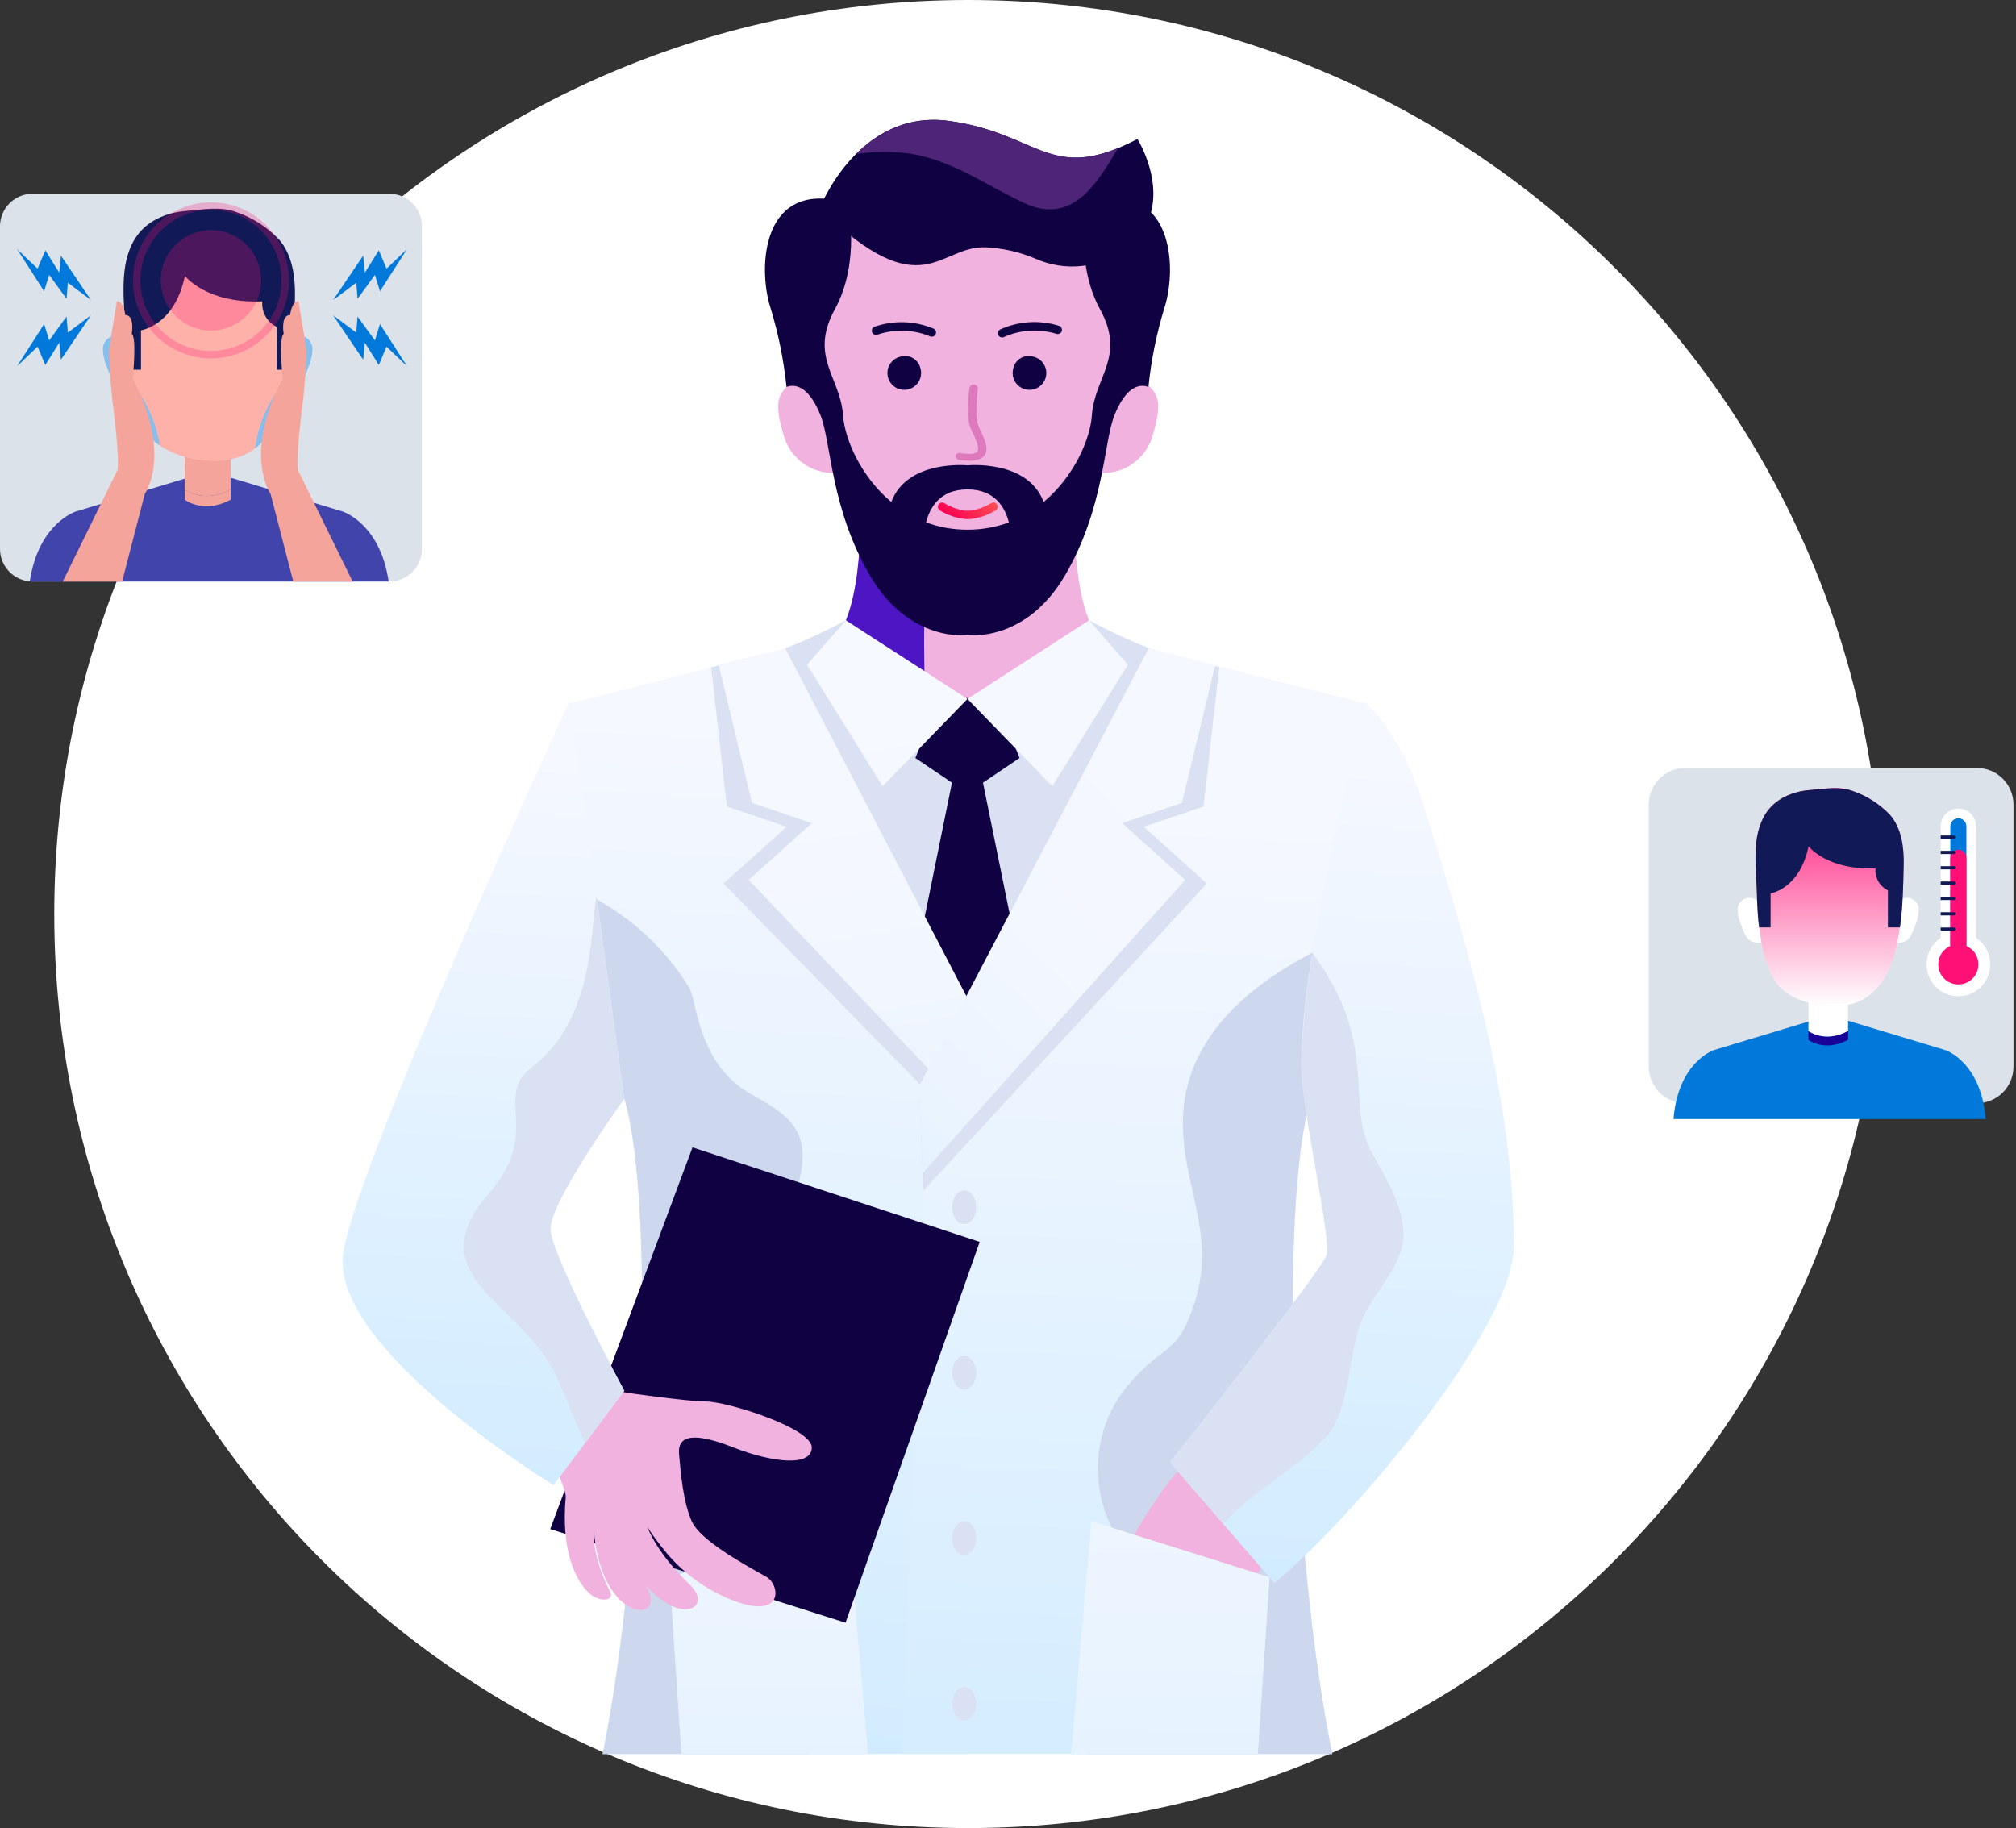 <svg width="483" height="438" viewBox="0 0 483 438" fill="none" xmlns="http://www.w3.org/2000/svg">
<rect x="0" y="0" width="483" height="438" fill="#333333" stroke="none"/>
<path d="M232 438C352.95 438 451 339.95 451 219C451 98.05 352.95 0 232 0C111.05 0 13 98.05 13 219C13 339.95 111.05 438 232 438Z" fill="white"/>
<path d="M257.501 122.383L231.792 123.893L206.083 122.383C206.083 122.383 207.162 150.209 197.455 155.383C197.455 155.383 209.832 206.289 231.792 206.289C253.752 206.289 266.129 155.383 266.129 155.383C256.422 150.209 257.501 122.383 257.501 122.383Z" fill="#F1B2DF"/>
<path d="M221.538 165.129C221.386 151.529 220.723 136.622 225.138 123.529L225.146 123.508L206.081 122.387C206.081 122.387 207.16 150.213 197.453 155.387C197.453 155.387 207.83 198.017 226.43 205.235C221.832 192.075 221.649 174.792 221.538 165.129Z" fill="#4E15C4"/>
<path d="M277.333 95.875C276.308 91.49 271.194 90.308 269.086 89.313C268.906 89.228 268.66 89.325 268.386 89.495C270.225 77.018 271.986 58.776 266.658 52.495C259.335 43.867 232.137 45.161 232.137 45.161L231.962 45.154L231.788 45.161C231.788 45.161 204.588 43.866 197.267 52.495C191.938 58.773 193.7 77.015 195.539 89.495C195.268 89.324 195.022 89.228 194.839 89.313C192.73 90.313 187.617 91.49 186.593 95.875C186.111 97.94 186.861 101.363 187.793 104.409C188.487 106.848 189.919 109.012 191.893 110.603C193.866 112.195 196.285 113.137 198.815 113.299C199.168 113.313 199.522 113.307 199.875 113.28C203.581 127.659 212.05 147.62 231.787 147.62C231.847 147.62 231.901 147.61 231.961 147.608C232.021 147.606 232.076 147.62 232.136 147.62C251.872 147.62 260.336 127.66 264.048 113.28C264.401 113.307 264.755 113.313 265.108 113.299C267.638 113.137 270.056 112.195 272.03 110.603C274.003 109.011 275.436 106.847 276.13 104.409C277.064 101.363 277.82 97.94 277.333 95.875Z" fill="#F1B2DF"/>
<path d="M196.375 49.909C196.375 49.909 205.651 25.966 227.435 28.986C249.219 32.006 251.593 44.3 272.516 33.3C272.516 33.3 282.87 49.866 269.451 59.8C266.408 61.989 262.846 63.345 259.118 63.736C255.39 64.126 251.625 63.537 248.194 62.026C244.439 60.42 240.43 59.487 236.352 59.268C224.921 58.626 221.181 74.068 196.375 49.909Z" fill="#100142"/>
<path d="M215.502 36.539C226.864 37.361 235.467 44.057 245.416 48.663C257.007 54.03 262.858 43.855 267.867 35.463C251.126 42.345 247.478 31.763 227.435 28.988C217.46 27.605 210.115 31.878 205.075 36.914C208.526 36.4 212.023 36.275 215.502 36.539Z" fill="#4E2478"/>
<path d="M260.922 148.623C250.599 164.336 231.792 167.464 231.792 167.464C231.792 167.464 212.985 164.337 202.662 148.623C202.662 148.623 191.526 154.738 183.274 156.895C183.274 156.895 207.998 257.411 231.792 257.411C255.586 257.411 280.309 156.894 280.309 156.894C272.058 154.739 260.922 148.623 260.922 148.623Z" fill="url(#paint0_linear_10726_19069)"/>
<g style="mix-blend-mode:multiply">
<path d="M260.922 148.623C250.599 164.336 231.792 167.464 231.792 167.464C231.792 167.464 212.985 164.337 202.662 148.623C202.662 148.623 191.526 154.738 183.274 156.895C183.274 156.895 207.998 257.411 231.792 257.411C255.586 257.411 280.309 156.894 280.309 156.894C272.058 154.739 260.922 148.623 260.922 148.623Z" fill="#D9E1F3"/>
</g>
<path d="M235.503 187.529L244.271 181.617L238.519 167.266H225.063L219.309 181.618L228.077 187.53L213.877 257.413L231.794 272.919L249.711 257.413L235.503 187.529Z" fill="#100142"/>
<path d="M231.791 167.464L202.661 148.623L193.355 159.268L211.472 188.387L231.791 167.464Z" fill="url(#paint1_linear_10726_19069)"/>
<path d="M231.791 167.464L260.921 148.623L270.227 159.268L252.108 188.387L231.791 167.464Z" fill="url(#paint2_linear_10726_19069)"/>
<path d="M188.125 155.332C188.125 155.332 140.725 167.605 136.195 168.506C136.195 168.506 141.804 236.92 149.569 263.234C157.334 289.548 153.883 373.672 144.392 420.263H231.792V238.968C231.792 238.968 210.288 215.997 188.125 155.332Z" fill="url(#paint3_linear_10726_19069)"/>
<g style="mix-blend-mode:multiply">
<path d="M193.876 420.263C193.81 420.009 193.727 419.763 193.668 419.509C192.549 414.623 192.325 409.574 193.007 404.609C189.601 397.702 189.854 391.667 189.688 388.793C189.243 381.093 201.44 374.593 200.495 367.222C199.647 360.608 193.607 354.804 190.242 349.363C186.142 342.735 183.083 335.773 182.355 327.941C180.892 312.218 186.871 298.961 191.123 284.249C195.044 270.679 188.623 267.049 179.969 262.168C166.932 254.818 167.087 239.745 165.059 236.538C159.44 227.439 151.498 220.004 142.049 214.997C141.692 214.812 141.336 214.624 140.983 214.432C143.254 232.615 146.208 251.858 149.565 263.232C157.33 289.548 153.879 373.67 144.388 420.261L193.876 420.263Z" fill="#CDD8EF"/>
</g>
<path d="M275.457 155.332C275.457 155.332 322.857 167.605 327.386 168.506C327.386 168.506 321.779 236.92 314.013 263.234C306.247 289.548 309.699 373.672 319.19 420.263H216.111L222.259 259.352C222.259 259.352 253.294 215.997 275.457 155.332Z" fill="url(#paint4_linear_10726_19069)"/>
<g style="mix-blend-mode:multiply">
<path d="M314.013 263.233C316.747 253.968 319.213 239.484 321.26 224.607C318.935 226.843 284.596 238.643 283.431 267.514C282.796 283.259 291.331 295.006 286.496 311.106C282.267 325.177 279.189 321.306 270.227 331.923C260.909 342.966 261.227 358.683 267.879 368.554C273.7 377.192 272.426 390.76 268.561 400.418C268.256 402.5 267.72 404.54 266.961 406.502C265.002 411.417 261.761 415.766 260.185 420.261H319.185C309.699 373.674 306.248 289.549 314.013 263.233Z" fill="#CDD8EF"/>
</g>
<g style="mix-blend-mode:multiply">
<g style="mix-blend-mode:multiply">
<path d="M233.897 289.266C233.897 291.49 232.607 293.292 231.014 293.292C229.421 293.292 228.131 291.492 228.131 289.266C228.131 287.04 229.422 285.24 231.014 285.24C232.606 285.24 233.897 287.039 233.897 289.266Z" fill="#D9E1F3"/>
</g>
</g>
<g style="mix-blend-mode:multiply">
<g style="mix-blend-mode:multiply">
<path d="M233.897 328.907C233.897 331.131 232.607 332.934 231.014 332.934C229.421 332.934 228.131 331.134 228.131 328.907C228.131 326.68 229.422 324.881 231.014 324.881C232.606 324.881 233.897 326.688 233.897 328.907Z" fill="#D9E1F3"/>
</g>
</g>
<g style="mix-blend-mode:multiply">
<g style="mix-blend-mode:multiply">
<path d="M231.016 372.583C232.608 372.583 233.899 370.78 233.899 368.556C233.899 366.332 232.608 364.529 231.016 364.529C229.424 364.529 228.133 366.332 228.133 368.556C228.133 370.78 229.424 372.583 231.016 372.583Z" fill="#D9E1F3"/>
</g>
</g>
<g style="mix-blend-mode:multiply">
<g style="mix-blend-mode:multiply">
<path d="M231.016 412.23C232.608 412.23 233.899 410.427 233.899 408.203C233.899 405.979 232.608 404.176 231.016 404.176C229.424 404.176 228.133 405.979 228.133 408.203C228.133 410.427 229.424 412.23 231.016 412.23Z" fill="#D9E1F3"/>
</g>
</g>
<g style="mix-blend-mode:multiply">
<path d="M170.38 159.907L174.157 193.241L188.478 198.095L173.365 211.683L228.618 268.196L228.707 245.656L182.432 156.803C178.359 157.855 176.556 158.323 170.38 159.907Z" fill="#D9E1F3"/>
</g>
<g style="mix-blend-mode:multiply">
<path d="M292.115 159.907L288.338 193.241L274.017 198.095L289.131 211.683L221.271 285.24L220.249 261.73L280.063 156.803C284.137 157.855 285.939 158.323 292.115 159.907Z" fill="#D9E1F3"/>
</g>
<path d="M188.125 155.332L172.208 159.438L180.166 192.378L194.487 197.231L179.374 210.82L226.465 260.32L234.717 244.79L188.125 155.332Z" fill="url(#paint5_linear_10726_19069)"/>
<path d="M275.211 155.332L291.128 159.438L283.17 192.378L268.849 197.231L283.962 210.82L221.087 281.035L220.156 260.323L275.211 155.332Z" fill="url(#paint6_linear_10726_19069)"/>
<path d="M269.948 370.897C269.948 370.897 279.742 352.859 285.348 349.839C290.954 346.819 306.917 366.739 306.917 366.739L298.509 382.407L269.948 370.897Z" fill="#F1B2DF"/>
<path d="M327.386 168.506C327.386 168.506 335.635 175.797 340.677 191.73C352.238 228.261 362.677 263.72 362.677 298.609C362.677 318.065 323.851 364.181 305.301 379.279L280.306 350.379C280.306 350.379 316.517 304.65 317.811 300.768C319.105 296.886 311.771 265.859 311.771 255.039C311.773 226.567 327.386 168.506 327.386 168.506Z" fill="url(#paint7_linear_10726_19069)"/>
<path d="M256.635 420.263H301.335L304.135 377.933L261.514 364.533L256.635 420.263Z" fill="url(#paint8_linear_10726_19069)"/>
<path style="mix-blend-mode:multiply" d="M301.637 393.518C302.122 393.583 302.607 393.668 303.092 393.743L303.254 391.28C295.054 388.924 266.273 381.099 260.094 380.787L259.594 386.435C264.01 388.224 292.01 392.225 301.637 393.518Z" fill="url(#paint9_linear_10726_19069)"/>
<path style="mix-blend-mode:multiply" d="M303.11 393.443L304.137 377.933L261.516 364.533L256.635 420.266H301.335L303.092 393.745L303.11 393.443Z" fill="url(#paint10_linear_10726_19069)"/>
<path d="M207.971 420.263H163.271L160.471 377.933L203.092 364.533L207.971 420.263Z" fill="url(#paint11_linear_10726_19069)"/>
<path style="mix-blend-mode:multiply" d="M162.969 393.518C162.485 393.583 162 393.668 161.516 393.743L161.352 391.28C169.552 388.924 198.333 381.099 204.514 380.787L205.008 386.435C200.593 388.224 172.597 392.225 162.969 393.518Z" fill="url(#paint12_linear_10726_19069)"/>
<path style="mix-blend-mode:multiply" d="M161.496 393.443L160.468 377.933L203.089 364.533L207.97 420.266H163.27L161.513 393.745L161.496 393.443Z" fill="url(#paint13_linear_10726_19069)"/>
<g style="mix-blend-mode:multiply">
<path d="M328.641 276.133C322.167 264.382 330.809 250.617 314.409 228.262C313.194 236.614 311.773 248.668 311.773 255.038C311.773 265.857 319.107 296.884 317.813 300.767C316.519 304.65 280.308 350.377 280.308 350.377L293.054 365.116C300.498 356.938 310.013 352.411 317.554 344.416C324.106 337.473 322.505 322.86 327.316 314.099C330.67 307.994 337.016 301.809 336.201 294.31C335.478 287.622 331.81 281.88 328.641 276.133Z" fill="#D9E1F3"/>
</g>
<path d="M165.91 274.908L131.83 366.364L202.579 388.797L234.718 297.557L165.91 274.908Z" fill="#100142"/>
<path d="M169.216 335.798C165.991 335.798 157.369 334.688 151.866 333.93C149.375 333.587 141.347 332.253 139.383 331.93C136.853 335.039 134.183 338.03 131.529 341.081C130.949 341.749 130.359 342.381 129.773 343.032C131.324 347.493 135.692 356.932 135.536 358.68C134.375 371.71 137.989 378.747 141.072 381.65C143.666 384.093 147.357 383.614 146.135 381.25C141.574 372.435 142.262 366.474 142.262 366.474C143.94 389.516 160.541 389.096 154.667 379.818C156.429 381.889 158.587 383.589 161.013 384.818C166.188 387.16 169.471 383.747 165.343 379.773C157.088 371.825 155.152 365.965 155.152 365.965C156.578 368.161 158.143 370.263 159.838 372.258C164.142 377.322 169.662 381.21 175.88 383.558C188.01 388.102 186.836 379.616 183.64 377.83C177.724 374.524 167.789 369.021 165.75 364.537C163.711 360.053 163.1 353.124 162.692 348.437C162.284 343.75 166.361 343.137 175.736 346.806C185.111 350.475 194.486 351.494 194.486 346.806C194.486 342.118 174.102 335.798 169.216 335.798Z" fill="#F1B2DF"/>
<path d="M136.195 168.506C136.195 168.506 86.154 277.04 82.271 299.906C78.388 322.772 132.636 355.837 132.636 355.837L149.569 333.237C149.569 333.237 132.313 301.194 131.881 294.724C131.449 288.254 149.568 263.237 149.568 263.237C149.568 263.237 139.215 186.802 136.195 168.506Z" fill="url(#paint14_linear_10726_19069)"/>
<g style="mix-blend-mode:multiply">
<path d="M149.569 263.236C149.569 263.236 146.319 239.245 142.929 214.926C141.422 219.465 143.314 243.826 127.349 255.754C118.267 262.541 129.772 271.325 117.43 285.561C101.53 303.901 119.385 309.688 130.221 324.548C134.091 329.848 136.621 338.468 140.221 345.722L149.569 333.241C149.569 333.241 132.313 301.198 131.881 294.726C131.449 288.254 149.569 263.236 149.569 263.236Z" fill="#D9E1F3"/>
</g>
<path d="M230.144 110.218C230.031 110.202 229.917 110.186 229.801 110.167C229.559 110.153 229.332 110.044 229.169 109.863C229.007 109.683 228.922 109.446 228.933 109.204C229.003 108.971 229.16 108.774 229.372 108.653C229.583 108.533 229.833 108.499 230.069 108.558C232.143 108.886 233.541 108.791 234.042 108.299C234.842 107.514 233.842 105.399 233.118 103.853C232.833 103.246 232.567 102.681 232.399 102.208C231.379 99.334 232.254 93.078 232.292 92.812C232.375 92.591 232.531 92.405 232.734 92.284C232.938 92.163 233.176 92.116 233.41 92.149C233.644 92.182 233.86 92.294 234.021 92.467C234.183 92.639 234.281 92.862 234.299 93.097C234.29 93.159 233.434 99.29 234.338 101.844C234.491 102.277 234.738 102.795 235 103.351C235.955 105.379 237.144 107.903 235.631 109.388C234.668 110.335 232.87 110.603 230.144 110.218Z" fill="#DE79BE"/>
<path d="M238.893 120.891C238.757 120.66 238.534 120.492 238.274 120.424C238.014 120.356 237.738 120.393 237.506 120.528C235.971 121.489 234.248 122.109 232.453 122.346C232.06 122.367 231.667 122.367 231.274 122.346C229.474 122.111 227.745 121.49 226.206 120.527C225.974 120.401 225.703 120.37 225.449 120.441C225.195 120.512 224.979 120.678 224.846 120.906C224.712 121.134 224.673 121.404 224.736 121.66C224.799 121.916 224.959 122.137 225.183 122.277C227.074 123.463 229.22 124.18 231.444 124.37C231.544 124.377 232.207 124.37 232.33 124.37C234.532 124.17 236.656 123.454 238.53 122.281C238.645 122.214 238.746 122.125 238.827 122.018C238.907 121.912 238.966 121.791 239 121.662C239.034 121.532 239.042 121.398 239.023 121.266C239.005 121.134 238.961 121.006 238.893 120.891Z" fill="url(#paint15_linear_10726_19069)"/>
<path d="M209.778 80.24C209.551 80.217 209.338 80.119 209.174 79.961C209.009 79.803 208.903 79.594 208.872 79.368C208.841 79.142 208.887 78.912 209.002 78.715C209.118 78.518 209.296 78.366 209.509 78.284C214.121 76.687 219.16 76.849 223.661 78.737C223.906 78.848 224.097 79.052 224.192 79.304C224.287 79.555 224.278 79.834 224.167 80.079C224.056 80.325 223.852 80.516 223.601 80.61C223.349 80.705 223.07 80.696 222.825 80.585C218.817 78.933 214.347 78.788 210.24 80.175C210.093 80.232 209.935 80.254 209.778 80.24Z" fill="#100142"/>
<path d="M253.538 80.036C253.765 80.008 253.976 79.904 254.136 79.741C254.296 79.578 254.397 79.365 254.421 79.138C254.446 78.911 254.393 78.682 254.271 78.489C254.148 78.295 253.965 78.149 253.749 78.073C249.093 76.612 244.061 76.921 239.618 78.94C239.383 79.062 239.206 79.271 239.123 79.522C239.04 79.773 239.059 80.046 239.175 80.284C239.291 80.522 239.495 80.705 239.744 80.794C239.993 80.883 240.266 80.872 240.507 80.762C244.465 78.993 248.93 78.718 253.076 79.986C253.224 80.038 253.382 80.055 253.538 80.036Z" fill="#100142"/>
<path d="M260.457 48.638C260.457 48.638 257.284 62.638 263.539 74.068C269.794 85.498 262.239 90.245 261.596 99.52C261.202 105.191 257.37 114.155 250.038 120.275C246.209 110.052 231.791 111.491 231.791 111.491C231.791 111.491 217.373 110.051 213.544 120.275C206.212 114.156 202.382 105.191 201.982 99.52C201.337 90.246 193.782 85.5 200.038 74.068C206.294 62.636 203.121 48.638 203.121 48.638C182.531 42.567 181.488 63.929 184.562 73.638C186.474 79.855 187.771 86.245 188.433 92.715C190.933 91.815 193.999 93.05 196.587 99.521C199.175 105.992 198.96 121.739 208.45 137.921C217.94 154.103 231.787 152.157 231.787 152.157C231.787 152.157 245.633 154.099 255.123 137.921C264.613 121.743 264.398 105.998 266.988 99.521C269.578 93.044 272.645 91.814 275.142 92.715C275.804 86.245 277.1 79.855 279.013 73.638C282.09 63.93 281.048 42.567 260.457 48.638ZM231.791 126.914C228.409 126.93 225.051 126.339 221.878 125.169C222.74 121.708 225.134 117.26 231.791 117.26C238.448 117.26 240.843 121.707 241.705 125.169C238.531 126.339 235.173 126.93 231.791 126.914Z" fill="#100142"/>
<path d="M220.507 88.196C220.748 88.984 220.742 89.826 220.49 90.611C220.238 91.395 219.753 92.083 219.098 92.583C218.444 93.084 217.652 93.371 216.829 93.408C216.006 93.445 215.192 93.23 214.495 92.79C213.798 92.351 213.252 91.709 212.931 90.951C212.61 90.192 212.528 89.354 212.698 88.547C212.867 87.741 213.279 87.006 213.878 86.441C214.477 85.876 215.234 85.507 216.049 85.385C217.012 85.172 218.021 85.348 218.856 85.874C219.69 86.401 220.284 87.235 220.507 88.196Z" fill="#100142"/>
<path d="M242.787 88.196C242.546 88.984 242.552 89.826 242.804 90.611C243.056 91.395 243.541 92.083 244.196 92.584C244.851 93.084 245.642 93.371 246.465 93.409C247.288 93.445 248.103 93.23 248.799 92.79C249.496 92.351 250.042 91.709 250.363 90.95C250.684 90.192 250.766 89.353 250.596 88.547C250.427 87.741 250.015 87.006 249.416 86.441C248.816 85.875 248.059 85.507 247.244 85.385C246.281 85.172 245.272 85.348 244.438 85.874C243.603 86.401 243.01 87.235 242.787 88.196Z" fill="#100142"/>
<path d="M101.095 54.218V131.518C101.094 133.589 100.271 135.575 98.807 137.04C97.343 138.504 95.357 139.328 93.286 139.329H7.809C7.586 139.33 7.363 139.318 7.141 139.293C5.193 139.128 3.378 138.237 2.055 136.797C0.733 135.357 -0.001 133.473 5.35398e-07 131.518V54.218C0.002 52.148 0.825 50.164 2.29 48.701C3.754 47.238 5.739 46.417 7.809 46.418H93.286C95.356 46.417 97.341 47.238 98.805 48.701C100.27 50.164 101.093 52.148 101.095 54.218Z" fill="#DBE2E9"/>
<path d="M31.232 92.754C31.09 92.799 30.944 92.829 30.796 92.843C29.835 92.941 28.869 92.722 28.044 92.22C26.86 91.383 26.144 89.406 25.684 88.07C25.003 86.574 24.651 84.95 24.651 83.306C24.718 82.757 24.921 82.234 25.242 81.784C25.563 81.334 25.992 80.971 26.489 80.73C26.987 80.488 27.536 80.375 28.089 80.4C28.641 80.425 29.178 80.589 29.651 80.875C29.786 80.963 29.914 81.061 30.034 81.169C30.145 85.055 30.545 88.927 31.232 92.754Z" fill="#85BFED"/>
<path d="M73.829 88.069C73.356 89.405 72.653 91.382 71.459 92.219C70.692 92.694 69.795 92.915 68.895 92.851C69.708 88.812 70.199 84.714 70.364 80.597C70.836 80.418 71.343 80.349 71.846 80.394C72.349 80.44 72.835 80.599 73.268 80.86C73.7 81.121 74.068 81.476 74.343 81.9C74.618 82.323 74.794 82.804 74.856 83.305C74.858 84.948 74.507 86.573 73.829 88.069Z" fill="#85BFED"/>
<path d="M14.596 61.248L14.196 65.329L10.852 59.98L9.004 64.374L4.083 59.674L10.571 69.78L11.777 65.865L15.944 71.582L16.253 67.74L21.787 71.887L14.596 61.248Z" fill="#0079DB"/>
<path d="M87.014 61.248L87.414 65.329L90.758 59.98L92.606 64.374L97.527 59.674L91.039 69.78L89.833 65.865L85.666 71.582L85.357 67.74L79.823 71.887L87.014 61.248Z" fill="#0079DB"/>
<path d="M87.014 86.181L87.414 82.1L90.758 87.449L92.606 83.055L97.527 87.755L91.036 77.648L89.83 81.563L85.663 75.846L85.354 79.688L79.82 75.541L87.014 86.181Z" fill="#0079DB"/>
<path d="M14.596 86.181L14.196 82.1L10.852 87.448L9.004 83.054L4.083 87.754L10.571 77.648L11.777 81.563L15.944 75.846L16.253 79.688L21.787 75.541L14.596 86.181Z" fill="#0079DB"/>
<path d="M93.117 139.331H7.81C7.587 139.332 7.364 139.32 7.142 139.295C9.217 125.357 18.15 122.561 18.15 122.561L50.129 112.916L82.109 122.561C82.109 122.561 91.06 125.366 93.117 139.331Z" fill="#4145AB"/>
<path d="M55.25 110.048V117.288C48.732 120.788 44.27 117.288 44.27 117.288V109.441C46.828 110.137 49.474 110.459 52.124 110.395C53.174 110.375 54.221 110.259 55.25 110.048Z" fill="#F5A49C"/>
<path d="M55.251 117.287V119.736C48.732 123.236 44.27 119.736 44.27 119.736V117.287C44.27 117.287 48.732 120.787 55.251 117.287Z" fill="#F5A49C"/>
<path d="M55.25 110.049V113.469C55.134 113.478 55.018 113.486 54.894 113.486C52.244 113.55 49.598 113.229 47.04 112.534C46.097 112.28 45.172 111.964 44.27 111.589V109.443C46.828 110.139 49.474 110.461 52.124 110.397C53.174 110.377 54.221 110.26 55.25 110.049Z" fill="#F5A49C"/>
<path d="M70.657 71.47C70.586 74.142 70.541 77.284 70.363 80.598C70.229 83.198 70.015 85.906 69.641 88.585C69.441 90.028 69.196 91.453 68.894 92.851C68.288 95.931 67.254 98.911 65.821 101.704V101.713C64.689 103.941 63.081 105.893 61.11 107.43C59.383 108.741 57.378 109.637 55.25 110.048C54.221 110.259 53.174 110.375 52.124 110.395C49.474 110.458 46.828 110.137 44.27 109.441C42.127 108.892 40.097 107.973 38.27 106.725C36.75 105.701 35.487 104.339 34.582 102.745C34.253 102.157 33.95 101.533 33.674 100.901C32.542 98.291 31.723 95.556 31.235 92.753C30.976 91.373 30.762 89.974 30.593 88.584C30.293 86.047 30.13 83.527 30.042 81.167C30.024 80.615 30.006 80.067 29.997 79.537C29.828 72.092 28.349 63.461 32.438 57.05C35.074 52.918 39.891 50.896 44.63 50.53C48.62 50.219 52.752 49.364 56.625 50.816C60.478 52.149 63.96 54.377 66.786 57.316C70.105 61.05 70.785 66.528 70.657 71.47Z" fill="#FDB1A9"/>
<path d="M70.657 71.468C70.586 74.14 70.541 77.283 70.363 80.596C70.23 83.196 70.016 85.904 69.642 88.584H66.285V78.308C65.159 77.763 64.226 76.887 63.613 75.796C63 74.706 62.736 73.453 62.856 72.208C49.409 72.787 44.306 66.108 44.306 66.108C41.806 78.05 33.78 79.137 33.78 79.137V88.587H30.591C30.291 86.049 30.128 83.529 30.039 81.169C30.021 80.617 30.004 80.069 29.994 79.539C29.825 72.094 28.346 63.464 32.434 57.052C35.07 52.92 39.888 50.898 44.627 50.533C48.616 50.221 52.748 49.366 56.622 50.818C60.475 52.151 63.957 54.379 66.783 57.318C70.105 61.049 70.785 66.526 70.657 71.468Z" fill="#111A56"/>
<path d="M38.268 106.727C36.748 105.703 35.485 104.341 34.58 102.747C34.251 102.159 33.948 101.535 33.672 100.903V94.625C36.038 98.291 37.604 102.415 38.268 106.727Z" fill="#85BFED"/>
<path d="M65.849 94.625L65.821 101.705V101.714C64.689 103.942 63.081 105.894 61.11 107.431C61.705 102.86 63.325 98.482 65.849 94.625Z" fill="#85BFED"/>
<path d="M34.697 118.332L29.255 139.332H15.033L28.151 112.632C28.668 109.524 27.145 97.715 27.145 97.715C26.432 92.87 26.084 84.366 26.084 84.366C26.449 81.329 28.008 72.156 28.008 72.156C29.708 72.227 30.008 75.478 30.008 75.478C32.376 75.478 31.566 79.993 31.566 79.993C32.821 80.884 31.789 90.706 31.789 90.706C41.428 108.953 34.697 118.332 34.697 118.332Z" fill="#F5A49C"/>
<path d="M84.487 139.331H70.265L64.823 118.331C64.823 118.331 58.091 108.952 67.735 90.706C67.735 90.706 66.703 80.883 67.967 79.993C67.967 79.993 67.148 75.478 69.516 75.478C69.516 75.478 69.81 72.227 71.516 72.156C71.516 72.156 73.074 81.329 73.449 84.366C73.449 84.366 73.093 92.866 72.379 97.715C72.379 97.715 70.856 109.524 71.373 112.632L84.487 139.331Z" fill="#F5A49C"/>
<g style="mix-blend-mode:multiply" opacity="0.5">
<g style="mix-blend-mode:multiply" opacity="0.5">
<path d="M62.569 67.178C62.569 69.556 61.863 71.88 60.541 73.857C59.22 75.834 57.342 77.375 55.145 78.284C52.948 79.194 50.53 79.431 48.198 78.967C45.866 78.503 43.724 77.357 42.043 75.675C40.362 73.994 39.217 71.851 38.754 69.519C38.29 67.187 38.529 64.77 39.439 62.573C40.349 60.376 41.89 58.499 43.867 57.178C45.845 55.857 48.169 55.152 50.547 55.152C52.126 55.152 53.69 55.463 55.149 56.068C56.608 56.672 57.933 57.558 59.05 58.675C60.166 59.791 61.051 61.117 61.655 62.576C62.259 64.035 62.57 65.599 62.569 67.178Z" fill="#FF1076"/>
</g>
</g>
<g style="mix-blend-mode:multiply" opacity="0.5">
<g style="mix-blend-mode:multiply" opacity="0.5">
<path d="M50.547 85.88C46.849 85.88 43.233 84.784 40.158 82.729C37.083 80.674 34.686 77.754 33.27 74.337C31.855 70.92 31.485 67.16 32.206 63.532C32.928 59.905 34.709 56.573 37.324 53.958C39.939 51.342 43.271 49.561 46.899 48.84C50.526 48.118 54.286 48.489 57.703 49.904C61.12 51.319 64.041 53.716 66.096 56.791C68.15 59.867 69.247 63.482 69.247 67.18C69.241 72.138 67.269 76.891 63.763 80.397C60.258 83.902 55.505 85.874 50.547 85.88ZM50.547 50.258C47.2 50.258 43.928 51.251 41.145 53.11C38.362 54.97 36.194 57.612 34.913 60.705C33.632 63.797 33.297 67.2 33.95 70.482C34.604 73.765 36.216 76.78 38.583 79.146C40.95 81.513 43.965 83.124 47.248 83.776C50.531 84.428 53.934 84.092 57.025 82.811C60.117 81.529 62.76 79.359 64.618 76.576C66.477 73.793 67.468 70.52 67.467 67.174C67.461 62.688 65.676 58.389 62.504 55.218C59.332 52.047 55.032 50.263 50.547 50.258V50.258Z" fill="#FF1076"/>
</g>
</g>
<path d="M403.77 184H473.634C475.959 184.001 478.189 184.925 479.833 186.569C481.477 188.214 482.401 190.444 482.401 192.769V255.563C482.401 257.888 481.477 260.119 479.833 261.763C478.189 263.407 475.958 264.331 473.633 264.331H403.768C401.443 264.331 399.213 263.407 397.569 261.763C395.925 260.119 395.001 257.889 395.001 255.564V192.769C395.001 190.443 395.925 188.213 397.569 186.568C399.214 184.924 401.444 184 403.77 184Z" fill="#DBE2E9"/>
<path d="M456.088 207.403C456.026 209.713 455.988 212.431 455.834 215.295C455.719 217.543 455.534 219.884 455.211 222.202C455.033 223.449 454.826 224.681 454.564 225.89C453.024 233.074 449.783 239.334 442.764 240.759C441.875 240.942 440.971 241.042 440.064 241.059C437.772 241.114 435.485 240.837 433.273 240.235C429.8 239.296 426.573 237.462 424.896 234.445C423.479 231.737 422.5 228.821 421.996 225.806C421.773 224.613 421.588 223.406 421.441 222.206C421.179 220.012 421.041 217.832 420.964 215.792C420.949 215.315 420.934 214.846 420.926 214.383C420.78 207.946 419.502 200.483 423.036 194.941C425.314 191.368 429.481 189.621 433.577 189.306C437.026 189.036 440.598 188.297 443.948 189.552C447.28 190.705 450.29 192.632 452.733 195.173C455.61 198.394 456.196 203.129 456.088 207.403Z" fill="url(#paint16_linear_10726_19069)"/>
<path d="M422.003 225.803C421.88 225.842 421.754 225.868 421.626 225.88C420.795 225.965 419.96 225.776 419.247 225.341C418.223 224.617 417.607 222.908 417.206 221.753C416.618 220.459 416.314 219.054 416.313 217.633C416.371 217.158 416.547 216.705 416.825 216.316C417.103 215.927 417.474 215.613 417.904 215.404C418.335 215.196 418.811 215.098 419.289 215.12C419.766 215.143 420.231 215.285 420.64 215.533C420.757 215.609 420.867 215.694 420.971 215.787C421.066 219.147 421.411 222.495 422.003 225.803Z" fill="white"/>
<path d="M458.83 221.754C458.422 222.909 457.814 224.618 456.782 225.342C456.119 225.752 455.343 225.944 454.565 225.889C455.268 222.397 455.693 218.854 455.835 215.294C456.243 215.14 456.681 215.08 457.115 215.119C457.55 215.159 457.97 215.296 458.344 215.521C458.717 215.747 459.035 216.054 459.273 216.42C459.51 216.786 459.662 217.201 459.716 217.634C459.719 219.055 459.416 220.46 458.83 221.754Z" fill="white"/>
<path d="M456.088 207.403C456.026 209.713 455.988 212.431 455.834 215.295C455.719 217.543 455.534 219.884 455.211 222.202H452.311V213.317C451.337 212.846 450.531 212.088 450.002 211.145C449.472 210.202 449.243 209.12 449.347 208.044C437.72 208.544 433.309 202.769 433.309 202.769C431.145 213.094 424.209 214.034 424.209 214.034V222.203H421.447C421.185 220.009 421.047 217.829 420.97 215.789C420.955 215.312 420.94 214.843 420.932 214.38C420.786 207.943 419.508 200.48 423.042 194.938C425.32 191.365 429.487 189.618 433.583 189.303C437.032 189.033 440.604 188.294 443.954 189.549C447.285 190.701 450.296 192.628 452.739 195.17C455.61 198.394 456.196 203.129 456.088 207.403Z" fill="#111A56"/>
<path d="M475.746 268.129H400.936C402.091 254.27 410.691 251.575 410.691 251.575L438.341 243.236L465.99 251.575C465.99 251.575 474.591 254.269 475.746 268.129Z" fill="#0079DB"/>
<path d="M442.768 247.018V249.135C437.131 252.16 433.274 249.135 433.274 249.135V247.018C433.274 247.018 437.131 250.043 442.768 247.018Z" fill="#190097"/>
<path d="M442.768 240.757V247.015C437.131 250.04 433.274 247.015 433.274 247.015V240.232C435.486 240.833 437.773 241.111 440.065 241.056C440.973 241.04 441.878 240.939 442.768 240.757Z" fill="white"/>
<path d="M476.815 231.067C476.815 232.385 476.474 233.68 475.824 234.827C475.175 235.974 474.239 236.932 473.108 237.61C471.978 238.287 470.691 238.66 469.374 238.692C468.057 238.724 466.753 238.414 465.591 237.792C464.429 237.17 463.448 236.258 462.744 235.144C462.039 234.031 461.636 232.753 461.572 231.437C461.508 230.121 461.787 228.81 462.38 227.634C462.973 226.457 463.862 225.454 464.958 224.723V197.973C464.958 196.85 465.404 195.773 466.198 194.979C466.993 194.184 468.07 193.738 469.193 193.738C470.316 193.738 471.393 194.184 472.188 194.979C472.982 195.773 473.428 196.85 473.428 197.973V224.722C474.471 225.42 475.325 226.364 475.916 227.471C476.507 228.577 476.816 229.813 476.815 231.067Z" fill="white"/>
<path d="M469.19 232.988C468.937 232.988 468.687 232.938 468.453 232.841C468.22 232.745 468.008 232.603 467.829 232.424C467.65 232.245 467.508 232.033 467.412 231.8C467.315 231.566 467.265 231.316 467.265 231.063V197.972C467.265 197.461 467.468 196.972 467.829 196.611C468.19 196.25 468.679 196.047 469.19 196.047C469.701 196.047 470.19 196.25 470.551 196.611C470.912 196.972 471.115 197.461 471.115 197.972V231.063C471.115 231.573 470.912 232.063 470.551 232.424C470.19 232.785 469.701 232.988 469.19 232.988Z" fill="#0079DB"/>
<path d="M471.115 226.663V205.521C471.115 205.01 470.912 204.521 470.551 204.16C470.19 203.799 469.701 203.596 469.19 203.596C468.679 203.596 468.19 203.799 467.829 204.16C467.468 204.521 467.265 205.01 467.265 205.521V226.663C466.254 227.105 465.426 227.882 464.92 228.862C464.414 229.843 464.261 230.968 464.487 232.049C464.713 233.129 465.303 234.098 466.16 234.794C467.016 235.49 468.086 235.87 469.19 235.87C470.294 235.87 471.364 235.49 472.22 234.794C473.077 234.098 473.667 233.129 473.893 232.049C474.119 230.968 473.966 229.843 473.46 228.862C472.954 227.882 472.126 227.105 471.115 226.663Z" fill="#FF1076"/>
<path d="M468.454 200.569C468.453 200.671 468.413 200.768 468.341 200.84C468.269 200.912 468.171 200.953 468.069 200.954H464.958V200.184H468.07C468.121 200.183 468.171 200.193 468.218 200.212C468.264 200.231 468.307 200.26 468.343 200.296C468.379 200.331 468.407 200.374 468.426 200.421C468.445 200.468 468.455 200.518 468.454 200.569Z" fill="#111A56"/>
<path d="M468.454 204.242C468.454 204.293 468.445 204.343 468.426 204.39C468.406 204.437 468.378 204.48 468.342 204.516C468.306 204.551 468.264 204.58 468.217 204.599C468.17 204.618 468.12 204.628 468.069 204.627H464.958V203.857H468.07C468.172 203.858 468.269 203.899 468.341 203.971C468.413 204.043 468.453 204.141 468.454 204.242Z" fill="#111A56"/>
<path d="M468.454 207.914C468.454 207.965 468.445 208.015 468.426 208.062C468.406 208.109 468.378 208.152 468.342 208.187C468.306 208.223 468.264 208.252 468.217 208.271C468.17 208.29 468.12 208.3 468.069 208.299H464.958V207.529H468.07C468.172 207.53 468.269 207.571 468.341 207.643C468.413 207.715 468.453 207.813 468.454 207.914Z" fill="#111A56"/>
<path d="M468.454 211.594C468.453 211.696 468.413 211.794 468.341 211.866C468.269 211.938 468.171 211.978 468.069 211.979H464.958V211.209H468.07C468.121 211.209 468.171 211.219 468.217 211.238C468.264 211.257 468.307 211.285 468.342 211.321C468.378 211.357 468.406 211.4 468.426 211.446C468.445 211.493 468.454 211.543 468.454 211.594Z" fill="#111A56"/>
<path d="M468.454 215.266C468.455 215.317 468.445 215.367 468.426 215.414C468.407 215.461 468.378 215.503 468.342 215.539C468.307 215.575 468.264 215.603 468.217 215.623C468.17 215.642 468.12 215.651 468.069 215.651H464.958V214.881H468.07C468.172 214.882 468.269 214.922 468.341 214.995C468.413 215.067 468.453 215.164 468.454 215.266Z" fill="#111A56"/>
<path d="M468.454 218.948C468.453 219.049 468.413 219.147 468.341 219.219C468.269 219.291 468.171 219.332 468.069 219.333H464.958V218.563H468.07C468.121 218.562 468.171 218.572 468.218 218.591C468.264 218.61 468.307 218.639 468.343 218.674C468.379 218.71 468.407 218.753 468.426 218.8C468.445 218.847 468.455 218.897 468.454 218.948Z" fill="#111A56"/>
<path d="M468.454 222.619C468.454 222.721 468.413 222.819 468.341 222.891C468.269 222.963 468.171 223.004 468.069 223.004H464.958V222.234H468.07C468.121 222.234 468.171 222.244 468.217 222.263C468.264 222.282 468.307 222.311 468.342 222.347C468.378 222.382 468.406 222.425 468.426 222.472C468.445 222.519 468.454 222.569 468.454 222.619Z" fill="#111A56"/>
<defs>
<linearGradient id="paint0_linear_10726_19069" x1="233.247" y1="167.879" x2="253.993" y2="295.464" gradientUnits="userSpaceOnUse">
<stop stop-color="#F6F9FF"/>
<stop offset="1" stop-color="#F6F8FF"/>
</linearGradient>
<linearGradient id="paint1_linear_10726_19069" x1="211.612" y1="155.9" x2="218.063" y2="202.406" gradientUnits="userSpaceOnUse">
<stop stop-color="#F6F9FF"/>
<stop offset="1" stop-color="#F6F8FF"/>
</linearGradient>
<linearGradient id="paint2_linear_10726_19069" x1="-195.81" y1="155.9" x2="-189.359" y2="202.406" gradientUnits="userSpaceOnUse">
<stop stop-color="#F6F9FF"/>
<stop offset="1" stop-color="#F6F8FF"/>
</linearGradient>
<linearGradient id="paint3_linear_10726_19069" x1="184.949" y1="167.519" x2="170.309" y2="417.132" gradientUnits="userSpaceOnUse">
<stop stop-color="#F6F8FF"/>
<stop offset="1" stop-color="#D2ECFF"/>
</linearGradient>
<linearGradient id="paint4_linear_10726_19069" x1="-240.228" y1="167.519" x2="-250.935" y2="417.501" gradientUnits="userSpaceOnUse">
<stop stop-color="#F6F8FF"/>
<stop offset="1" stop-color="#D2ECFF"/>
</linearGradient>
<linearGradient id="paint5_linear_10726_19069" x1="202.525" y1="186.408" x2="230.073" y2="351.771" gradientUnits="userSpaceOnUse">
<stop stop-color="#F6F8FF"/>
<stop offset="0.323" stop-color="#F1F6FF"/>
<stop offset="0.685" stop-color="#E3F1FF"/>
<stop offset="1" stop-color="#D2ECFF"/>
</linearGradient>
<linearGradient id="paint6_linear_10726_19069" x1="278.637" y1="154.578" x2="156.55" y2="273.246" gradientUnits="userSpaceOnUse">
<stop stop-color="#F6F8FF"/>
<stop offset="0.416" stop-color="#F3F7FF"/>
<stop offset="0.677" stop-color="#EAF4FF"/>
<stop offset="0.893" stop-color="#DCEFFF"/>
<stop offset="1" stop-color="#D2ECFF"/>
</linearGradient>
<linearGradient id="paint7_linear_10726_19069" x1="322.645" y1="178.201" x2="312.42" y2="376.725" gradientUnits="userSpaceOnUse">
<stop stop-color="#F6F8FF"/>
<stop offset="1" stop-color="#D2ECFF"/>
</linearGradient>
<linearGradient id="paint8_linear_10726_19069" x1="280.623" y1="367.208" x2="280.099" y2="419.872" gradientUnits="userSpaceOnUse">
<stop stop-color="#F6F8FF"/>
<stop offset="1" stop-color="#D2ECFF"/>
</linearGradient>
<linearGradient id="paint9_linear_10726_19069" x1="281.599" y1="367.468" x2="281.56" y2="425.019" gradientUnits="userSpaceOnUse">
<stop stop-color="#F6F8FF"/>
<stop offset="1" stop-color="#D2ECFF"/>
</linearGradient>
<linearGradient id="paint10_linear_10726_19069" x1="281.099" y1="305.122" x2="278.418" y2="559.312" gradientUnits="userSpaceOnUse">
<stop stop-color="#F6F8FF"/>
<stop offset="1" stop-color="#D2ECFF"/>
</linearGradient>
<linearGradient id="paint11_linear_10726_19069" x1="-149.087" y1="367.208" x2="-149.61" y2="419.872" gradientUnits="userSpaceOnUse">
<stop stop-color="#F6F8FF"/>
<stop offset="1" stop-color="#D2ECFF"/>
</linearGradient>
<linearGradient id="paint12_linear_10726_19069" x1="-148.125" y1="367.468" x2="-148.168" y2="425.019" gradientUnits="userSpaceOnUse">
<stop stop-color="#F6F8FF"/>
<stop offset="1" stop-color="#D2ECFF"/>
</linearGradient>
<linearGradient id="paint13_linear_10726_19069" x1="-148.627" y1="305.122" x2="-151.308" y2="559.312" gradientUnits="userSpaceOnUse">
<stop stop-color="#F6F8FF"/>
<stop offset="1" stop-color="#D2ECFF"/>
</linearGradient>
<linearGradient id="paint14_linear_10726_19069" x1="116.9" y1="176.936" x2="106.533" y2="353.246" gradientUnits="userSpaceOnUse">
<stop stop-color="#F6F8FF"/>
<stop offset="1" stop-color="#D2ECFF"/>
</linearGradient>
<linearGradient id="paint15_linear_10726_19069" x1="240.895" y1="121.438" x2="232.902" y2="129.638" gradientUnits="userSpaceOnUse">
<stop stop-color="#FC5653"/>
<stop offset="1" stop-color="#FC0053"/>
</linearGradient>
<linearGradient id="paint16_linear_10726_19069" x1="727.527" y1="241.066" x2="727.527" y2="188.844" gradientUnits="userSpaceOnUse">
<stop stop-color="white"/>
<stop offset="1" stop-color="#FF1076"/>
</linearGradient>
</defs>
</svg>

